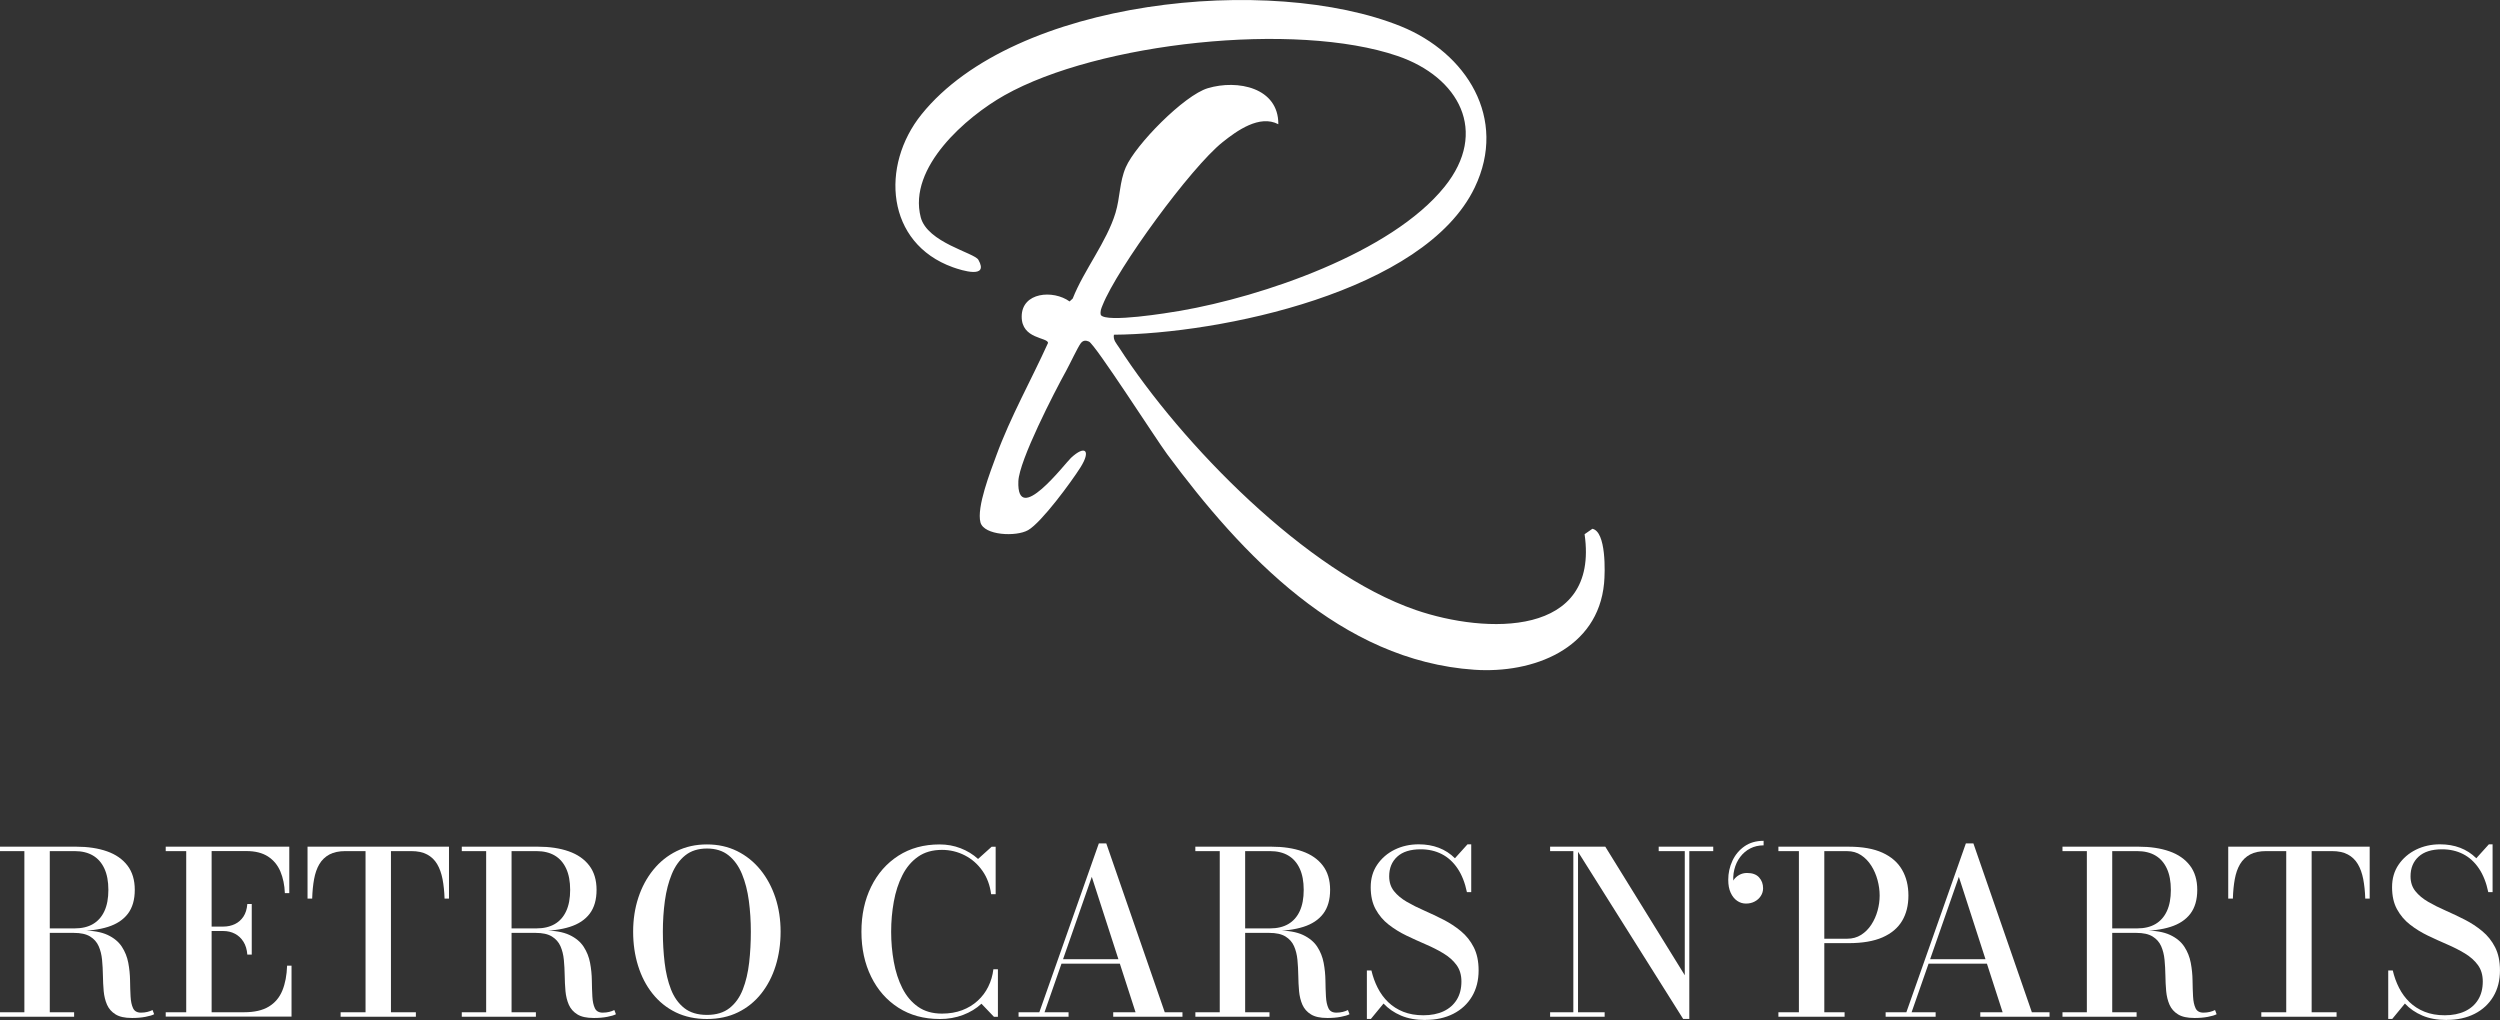 <?xml version="1.0" encoding="UTF-8"?>
<svg id="Ebene_2" data-name="Ebene 2" xmlns="http://www.w3.org/2000/svg" width="677.97" height="276.61" viewBox="0 0 677.97 276.61">
  <rect x="0" y="0" width="677.97" height="276.61" fill="#333333" stroke="none"/>
  <defs>
    <style>
      .cls-1 {
        fill: #fff;
      }
    </style>
  </defs>
  <g id="Ebene_1-2" data-name="Ebene 1">
    <path class="cls-1" d="M302.08,90.77c-.26,1.47.7,2.39,1.41,3.49,16.83,26.07,50.85,60.98,80.46,71.17,18.96,6.52,49.81,7.52,45.77-20.56l2.12-1.47c3.77.79,3.45,11.77,3.17,14.75-1.67,17.88-19.29,24.55-35.16,23.48-36.24-2.45-63.13-31.19-83.34-58.47-3.02-4.07-19.5-29.79-21.2-30.53-.81-.35-1.56-.4-2.22.46-.8,1.05-2.99,5.71-3.96,7.47-3.18,5.75-12.73,24.28-12.96,29.93-.5,12.52,12.63-4.79,14.27-6.32,3.84-3.57,5.49-2.05,2.57,2.58-2.47,3.92-10.56,14.93-14.19,17.01-3.23,1.86-11.98,1.45-12.93-2.09-1.1-4.09,2.71-13.81,4.3-18.14,3.83-10.47,9.44-20.4,14.03-30.54-.11-1.57-7.16-.98-7.15-7.13.01-6.67,8.56-7.31,12.99-4.11l.85-.79c3.04-7.71,9.23-15.39,11.6-23.22,1.29-4.28,1.05-8.34,2.79-12.37,2.66-6.14,15.83-19.54,22.25-21.45,8.07-2.41,19.2-.16,19.12,9.77-5.08-2.67-11.23,1.75-15.16,4.9-8.55,6.84-28.49,34.09-32.51,44.2-.36.89-.7,1.63-.47,2.63,1.49,2.18,18.29-.57,21.59-1.14,22.16-3.84,57.14-15.66,71.62-33.62,12.07-14.97,3.89-29.78-12.71-35.47-27.64-9.47-81.21-3.68-106.64,10.66-10.36,5.84-26.19,19.55-22.7,33.06,1.79,6.91,14.55,9.62,15.64,11.55,2.95,5.23-4.54,2.87-6.91,2.02-18.17-6.52-19.71-27.56-8.51-41.46C275.2-.41,344.65-7.13,379.91,7.14c17.78,7.2,29,24.94,20.03,43.68-13.59,28.4-69.3,39.74-97.85,39.95Z"/>
    <g>
      <path class="cls-1" d="M11.1,252.48v-.71h9.13c1.97,0,3.63-.39,4.98-1.18s2.39-1.96,3.1-3.5c.72-1.55,1.08-3.47,1.08-5.76s-.36-4.22-1.08-5.78c-.72-1.56-1.75-2.74-3.1-3.54-1.35-.8-3.01-1.2-4.98-1.2H0v-1.2h20.66c3.18,0,5.96.42,8.35,1.26,2.39.84,4.24,2.13,5.56,3.86s1.98,3.93,1.98,6.59-.62,4.82-1.86,6.46c-1.24,1.64-3.04,2.83-5.41,3.58-2.37.75-5.24,1.12-8.62,1.12h-9.56ZM0,275.72v-1.2h20.1v1.2H0ZM6.61,275.07v-44.69h6.89v44.69h-6.89ZM35.72,276.06c-1.87,0-3.33-.32-4.38-.97-1.06-.65-1.82-1.52-2.31-2.61-.48-1.1-.78-2.33-.91-3.7-.12-1.37-.19-2.79-.21-4.24-.02-1.46-.1-2.87-.23-4.24-.13-1.37-.44-2.61-.92-3.7-.48-1.1-1.26-1.97-2.32-2.63-1.07-.66-2.54-.98-4.43-.98h-8.91v-.65h11.16c2.91,0,5.22.41,6.93,1.21s3,1.88,3.86,3.2c.86,1.32,1.44,2.78,1.74,4.37.3,1.59.46,3.18.48,4.76.02,1.59.07,3.04.14,4.36.07,1.32.3,2.38.68,3.18.38.8,1.09,1.2,2.14,1.2.63,0,1.21-.07,1.74-.2.52-.13.99-.3,1.4-.51l.43,1.14c-.49.27-1.28.5-2.37.71-1.09.21-2.32.31-3.69.31Z"/>
      <path class="cls-1" d="M44.94,275.72v-1.2h5.56v-43.71h-5.56v-1.2h33.51v12.6h-1.2c-.08-2.19-.49-4.15-1.21-5.87-.73-1.72-1.84-3.07-3.35-4.06-1.51-.98-3.46-1.48-5.86-1.48h-9.44v43.71h8.79c2.81,0,5.05-.51,6.73-1.54,1.68-1.02,2.9-2.48,3.67-4.37.77-1.88,1.19-4.13,1.28-6.73h1.2v13.83h-34.12ZM67.07,258.88c-.1-1.37-.45-2.54-1.05-3.49-.59-.95-1.36-1.67-2.31-2.17-.94-.49-2-.74-3.17-.74h-4.67v-1.2h4.67c1.17,0,2.22-.23,3.17-.68.94-.45,1.71-1.13,2.31-2.03.59-.9.94-2.04,1.05-3.41h1.2v13.71h-1.2Z"/>
      <path class="cls-1" d="M92.37,275.72v-1.2h6.76v-43.71h-5.47c-1.74,0-3.19.31-4.33.92-1.15.62-2.05,1.49-2.72,2.61-.67,1.13-1.14,2.48-1.43,4.06-.29,1.58-.46,3.34-.52,5.29h-1.26v-14.08h38.36v14.08h-1.2c-.06-1.95-.25-3.71-.55-5.29-.31-1.58-.79-2.93-1.46-4.06s-1.57-2-2.71-2.61c-1.14-.62-2.59-.92-4.35-.92h-5.47v43.71h6.76v1.2h-20.41Z"/>
      <path class="cls-1" d="M136.33,252.48v-.71h9.13c1.97,0,3.63-.39,4.98-1.18s2.39-1.96,3.1-3.5c.72-1.55,1.08-3.47,1.08-5.76s-.36-4.22-1.08-5.78c-.72-1.56-1.75-2.74-3.1-3.54-1.35-.8-3.01-1.2-4.98-1.2h-20.23v-1.2h20.66c3.18,0,5.96.42,8.35,1.26,2.39.84,4.24,2.13,5.56,3.86s1.98,3.93,1.98,6.59-.62,4.82-1.86,6.46c-1.24,1.64-3.04,2.83-5.41,3.58-2.37.75-5.24,1.12-8.62,1.12h-9.56ZM125.23,275.72v-1.2h20.1v1.2h-20.1ZM131.84,275.07v-44.69h6.89v44.69h-6.89ZM160.95,276.06c-1.87,0-3.33-.32-4.38-.97-1.06-.65-1.82-1.52-2.31-2.61-.48-1.1-.78-2.33-.91-3.7-.12-1.37-.19-2.79-.21-4.24-.02-1.46-.1-2.87-.23-4.24-.13-1.37-.44-2.61-.92-3.7-.48-1.1-1.26-1.97-2.32-2.63-1.07-.66-2.54-.98-4.43-.98h-8.91v-.65h11.16c2.91,0,5.22.41,6.93,1.21s3,1.88,3.86,3.2c.86,1.32,1.44,2.78,1.74,4.37.3,1.59.46,3.18.48,4.76.02,1.59.07,3.04.14,4.36.07,1.32.3,2.38.68,3.18.38.8,1.09,1.2,2.14,1.2.63,0,1.21-.07,1.74-.2.52-.13.99-.3,1.4-.51l.43,1.14c-.49.27-1.28.5-2.37.71-1.09.21-2.32.31-3.69.31Z"/>
      <path class="cls-1" d="M191.72,276.34c-3.18,0-6-.61-8.47-1.81-2.47-1.21-4.56-2.9-6.29-5.07s-3.03-4.69-3.92-7.55c-.89-2.86-1.34-5.94-1.34-9.24s.47-6.38,1.41-9.24c.94-2.86,2.29-5.37,4.06-7.55,1.76-2.17,3.87-3.86,6.33-5.07s5.19-1.81,8.21-1.81,5.74.6,8.19,1.81c2.45,1.21,4.55,2.9,6.32,5.07,1.76,2.17,3.11,4.69,4.06,7.55.94,2.86,1.41,5.94,1.41,9.24s-.45,6.38-1.34,9.24c-.89,2.86-2.2,5.38-3.92,7.55s-3.82,3.86-6.29,5.07c-2.47,1.21-5.28,1.81-8.44,1.81ZM191.72,275.23c2.52,0,4.56-.62,6.13-1.86,1.57-1.24,2.77-2.92,3.6-5.06.83-2.13,1.4-4.55,1.71-7.25.31-2.71.46-5.5.46-8.39s-.18-5.69-.54-8.39c-.36-2.7-.98-5.12-1.86-7.25-.88-2.13-2.09-3.82-3.63-5.06-1.54-1.24-3.49-1.86-5.87-1.86s-4.34.62-5.89,1.86c-1.55,1.24-2.76,2.93-3.64,5.06-.88,2.13-1.51,4.55-1.88,7.25-.37,2.71-.55,5.5-.55,8.39s.16,5.69.48,8.39.89,5.12,1.72,7.25c.83,2.13,2.03,3.82,3.6,5.06,1.57,1.24,3.62,1.86,6.16,1.86Z"/>
      <path class="cls-1" d="M254.82,276.34c-4.28,0-8.01-1.02-11.19-3.06-3.18-2.04-5.64-4.84-7.39-8.41-1.75-3.57-2.63-7.63-2.63-12.2s.88-8.64,2.63-12.2c1.75-3.57,4.22-6.37,7.39-8.41,3.18-2.04,6.91-3.06,11.19-3.06,1.99,0,3.88.34,5.67,1.03,1.79.69,3.38,1.66,4.75,2.91l3.69-3.32h1.08v12.88h-1.23c-.31-2.44-1.1-4.56-2.37-6.36-1.27-1.8-2.86-3.2-4.78-4.18-1.92-.98-3.98-1.48-6.19-1.48-2.56,0-4.72.62-6.49,1.86-1.76,1.24-3.18,2.92-4.24,5.03-1.07,2.11-1.84,4.49-2.32,7.15-.48,2.65-.72,5.37-.72,8.16s.24,5.51.72,8.16c.48,2.65,1.25,5.04,2.32,7.15,1.07,2.11,2.48,3.79,4.24,5.03,1.76,1.24,3.92,1.86,6.49,1.86,2.03,0,3.85-.31,5.47-.92,1.62-.61,3.03-1.47,4.23-2.57,1.2-1.1,2.16-2.37,2.87-3.83.72-1.45,1.18-3.02,1.38-4.7h1.23v12.88h-1.08l-3.38-3.54c-1.39,1.29-3.06,2.31-4.99,3.04-1.94.74-4.05,1.11-6.35,1.11Z"/>
      <path class="cls-1" d="M300.01,228.72l15.86,45.8h4.8v1.2h-18.78v-1.2h6.06l-11.87-36.73-12.82,36.73h6.52v1.2h-13.56v-1.2h5.63l16.14-45.8h2.03ZM287.53,261.33v-1.2h19.64v1.2h-19.64Z"/>
      <path class="cls-1" d="M335.26,252.48v-.71h9.13c1.97,0,3.63-.39,4.98-1.18s2.39-1.96,3.1-3.5c.72-1.55,1.08-3.47,1.08-5.76s-.36-4.22-1.08-5.78c-.72-1.56-1.75-2.74-3.1-3.54-1.35-.8-3.01-1.2-4.98-1.2h-20.23v-1.2h20.66c3.18,0,5.96.42,8.35,1.26,2.39.84,4.24,2.13,5.56,3.86,1.32,1.73,1.98,3.93,1.98,6.59s-.62,4.82-1.86,6.46c-1.24,1.64-3.04,2.83-5.41,3.58-2.37.75-5.24,1.12-8.62,1.12h-9.56ZM324.17,275.72v-1.2h20.1v1.2h-20.1ZM330.78,275.07v-44.69h6.89v44.69h-6.89ZM359.89,276.06c-1.87,0-3.33-.32-4.38-.97-1.06-.65-1.82-1.52-2.31-2.61-.48-1.1-.78-2.33-.91-3.7-.12-1.37-.19-2.79-.21-4.24-.02-1.46-.1-2.87-.23-4.24-.13-1.37-.44-2.61-.92-3.7-.48-1.1-1.26-1.97-2.32-2.63-1.07-.66-2.54-.98-4.43-.98h-8.91v-.65h11.16c2.91,0,5.22.41,6.93,1.21,1.71.81,3,1.88,3.86,3.2.86,1.32,1.44,2.78,1.74,4.37s.46,3.18.48,4.76.07,3.04.14,4.36c.07,1.32.3,2.38.68,3.18.38.8,1.09,1.2,2.14,1.2.63,0,1.21-.07,1.74-.2.52-.13.99-.3,1.4-.51l.43,1.14c-.49.27-1.28.5-2.37.71-1.09.21-2.32.31-3.69.31Z"/>
      <path class="cls-1" d="M386.54,276.61c-2.54,0-4.74-.4-6.61-1.2-1.87-.8-3.44-1.88-4.73-3.26l-3.44,4.18h-1.08v-13.16h1.23c.39,1.68.96,3.26,1.71,4.73s1.7,2.77,2.84,3.87,2.51,1.98,4.09,2.61c1.58.63,3.4.95,5.47.95s3.93-.36,5.47-1.09,2.73-1.77,3.57-3.14c.84-1.36,1.26-3.01,1.26-4.93,0-1.76-.44-3.25-1.32-4.46-.88-1.21-2.06-2.26-3.53-3.15s-3.08-1.71-4.83-2.46c-1.74-.75-3.48-1.54-5.23-2.38-1.74-.84-3.35-1.83-4.81-2.97-1.47-1.14-2.64-2.53-3.54-4.17s-1.34-3.64-1.34-5.99.59-4.38,1.78-6.12c1.19-1.74,2.77-3.09,4.73-4.06,1.97-.96,4.13-1.44,6.49-1.44,1.99,0,3.81.31,5.46.94s3.11,1.57,4.38,2.84l3.41-3.78h1.01v12.97h-1.17c-.53-2.56-1.38-4.71-2.55-6.44-1.17-1.73-2.6-3.03-4.29-3.89-1.69-.86-3.59-1.29-5.7-1.29-2.79,0-4.91.67-6.36,2s-2.18,3.1-2.18,5.32c0,1.6.44,2.95,1.32,4.04.88,1.1,2.04,2.06,3.47,2.89,1.43.83,3.02,1.62,4.75,2.38,1.73.76,3.46,1.58,5.18,2.46,1.72.88,3.3,1.92,4.75,3.12,1.44,1.2,2.6,2.65,3.47,4.37.87,1.71,1.31,3.8,1.31,6.26,0,2.7-.6,5.07-1.8,7.08s-2.88,3.58-5.06,4.69-4.7,1.66-7.59,1.66Z"/>
      <path class="cls-1" d="M427.94,229.61v44.91h7.22v1.2h-14.79v-1.2h6.3v-43.71h-6.3v-1.2h7.56ZM464.61,229.61v1.2h-6.49v45.52h-1.66l-29.39-46.72h8.27l21.55,34.86v-33.66h-7.07v-1.2h14.79Z"/>
      <path class="cls-1" d="M473.5,245.04c-.88,0-1.69-.25-2.41-.75-.73-.5-1.31-1.23-1.75-2.18-.44-.95-.66-2.12-.66-3.52,0-1.8.37-3.51,1.12-5.13s1.83-2.93,3.26-3.93c1.42-1,3.16-1.51,5.21-1.51v1.23c-1.33,0-2.54.28-3.61.83-1.08.55-1.99,1.33-2.74,2.32s-1.28,2.14-1.6,3.44c-.32,1.3-.37,2.7-.17,4.2h-.4c-.06-.45.08-.93.43-1.45.35-.51.84-.95,1.47-1.31.64-.36,1.34-.54,2.12-.54,1.46,0,2.55.4,3.27,1.2.73.8,1.09,1.78,1.09,2.95,0,.76-.21,1.46-.62,2.09-.41.64-.97,1.14-1.67,1.51s-1.49.55-2.35.55Z"/>
      <path class="cls-1" d="M501.31,229.61c3.75,0,6.82.55,9.21,1.64,2.39,1.1,4.16,2.64,5.3,4.63,1.15,1.99,1.72,4.31,1.72,6.98s-.57,4.96-1.72,6.88c-1.15,1.93-2.92,3.41-5.3,4.46-2.39,1.05-5.46,1.57-9.21,1.57h-6.58v18.75h5.5v1.2h-17.95v-1.2h5.56v-43.71h-5.56v-1.2h19.03ZM494.73,254.57h6.21c1.41,0,2.67-.35,3.77-1.04,1.1-.7,2.02-1.62,2.77-2.77s1.31-2.41,1.69-3.78c.38-1.37.57-2.75.57-4.12s-.19-2.77-.57-4.18-.94-2.72-1.69-3.9-1.67-2.15-2.77-2.87c-1.1-.73-2.35-1.09-3.77-1.09h-6.21v23.76Z"/>
      <path class="cls-1" d="M535.16,228.72l15.86,45.8h4.79v1.2h-18.78v-1.2h6.06l-11.87-36.73-12.82,36.73h6.52v1.2h-13.56v-1.2h5.62l16.14-45.8h2.03ZM522.68,261.33v-1.2h19.64v1.2h-19.64Z"/>
      <path class="cls-1" d="M570.42,252.48v-.71h9.13c1.97,0,3.63-.39,4.98-1.18s2.39-1.96,3.1-3.5c.72-1.55,1.08-3.47,1.08-5.76s-.36-4.22-1.08-5.78c-.72-1.56-1.75-2.74-3.1-3.54-1.35-.8-3.01-1.2-4.98-1.2h-20.23v-1.2h20.66c3.18,0,5.96.42,8.35,1.26,2.39.84,4.24,2.13,5.56,3.86,1.32,1.73,1.98,3.93,1.98,6.59s-.62,4.82-1.86,6.46c-1.24,1.64-3.04,2.83-5.41,3.58-2.37.75-5.24,1.12-8.62,1.12h-9.56ZM559.32,275.72v-1.2h20.1v1.2h-20.1ZM565.93,275.07v-44.69h6.88v44.69h-6.88ZM595.04,276.06c-1.87,0-3.33-.32-4.38-.97-1.06-.65-1.82-1.52-2.31-2.61-.48-1.1-.78-2.33-.91-3.7-.12-1.37-.19-2.79-.21-4.24s-.1-2.87-.23-4.24c-.13-1.37-.44-2.61-.92-3.7-.48-1.1-1.26-1.97-2.32-2.63-1.07-.66-2.54-.98-4.43-.98h-8.91v-.65h11.16c2.91,0,5.22.41,6.93,1.21s3,1.88,3.86,3.2c.86,1.32,1.44,2.78,1.74,4.37.3,1.59.46,3.18.48,4.76.02,1.59.07,3.04.14,4.36.07,1.32.3,2.38.68,3.18.38.8,1.09,1.2,2.14,1.2.63,0,1.21-.07,1.74-.2.52-.13.99-.3,1.4-.51l.43,1.14c-.49.27-1.28.5-2.37.71-1.09.21-2.32.31-3.69.31Z"/>
      <path class="cls-1" d="M613.24,275.72v-1.2h6.76v-43.71h-5.47c-1.74,0-3.19.31-4.33.92s-2.05,1.49-2.72,2.61-1.14,2.48-1.43,4.06c-.29,1.58-.46,3.34-.52,5.29h-1.26v-14.08h38.36v14.08h-1.2c-.06-1.95-.25-3.71-.55-5.29-.31-1.58-.79-2.93-1.46-4.06-.67-1.13-1.57-2-2.71-2.61-1.14-.62-2.59-.92-4.35-.92h-5.47v43.71h6.76v1.2h-20.41Z"/>
      <path class="cls-1" d="M663.52,276.61c-2.54,0-4.74-.4-6.61-1.2-1.87-.8-3.44-1.88-4.73-3.26l-3.44,4.18h-1.08v-13.16h1.23c.39,1.68.96,3.26,1.71,4.73s1.7,2.77,2.84,3.87,2.51,1.98,4.09,2.61c1.58.63,3.4.95,5.47.95s3.93-.36,5.47-1.09,2.73-1.77,3.57-3.14c.84-1.36,1.26-3.01,1.26-4.93,0-1.76-.44-3.25-1.32-4.46-.88-1.21-2.06-2.26-3.53-3.15s-3.08-1.71-4.83-2.46c-1.74-.75-3.48-1.54-5.23-2.38-1.74-.84-3.35-1.83-4.81-2.97-1.47-1.14-2.64-2.53-3.54-4.17s-1.34-3.64-1.34-5.99.59-4.38,1.78-6.12c1.19-1.74,2.77-3.09,4.73-4.06,1.97-.96,4.13-1.44,6.49-1.44,1.99,0,3.81.31,5.46.94s3.11,1.57,4.38,2.84l3.41-3.78h1.01v12.97h-1.17c-.53-2.56-1.38-4.71-2.55-6.44-1.17-1.73-2.6-3.03-4.29-3.89-1.69-.86-3.59-1.29-5.7-1.29-2.79,0-4.91.67-6.36,2s-2.18,3.1-2.18,5.32c0,1.6.44,2.95,1.32,4.04.88,1.1,2.04,2.06,3.47,2.89,1.43.83,3.02,1.62,4.75,2.38,1.73.76,3.46,1.58,5.18,2.46,1.72.88,3.3,1.92,4.75,3.12,1.44,1.2,2.6,2.65,3.47,4.37.87,1.71,1.31,3.8,1.31,6.26,0,2.7-.6,5.07-1.8,7.08s-2.88,3.58-5.06,4.69-4.7,1.66-7.59,1.66Z"/>
    </g>
  </g>
</svg>